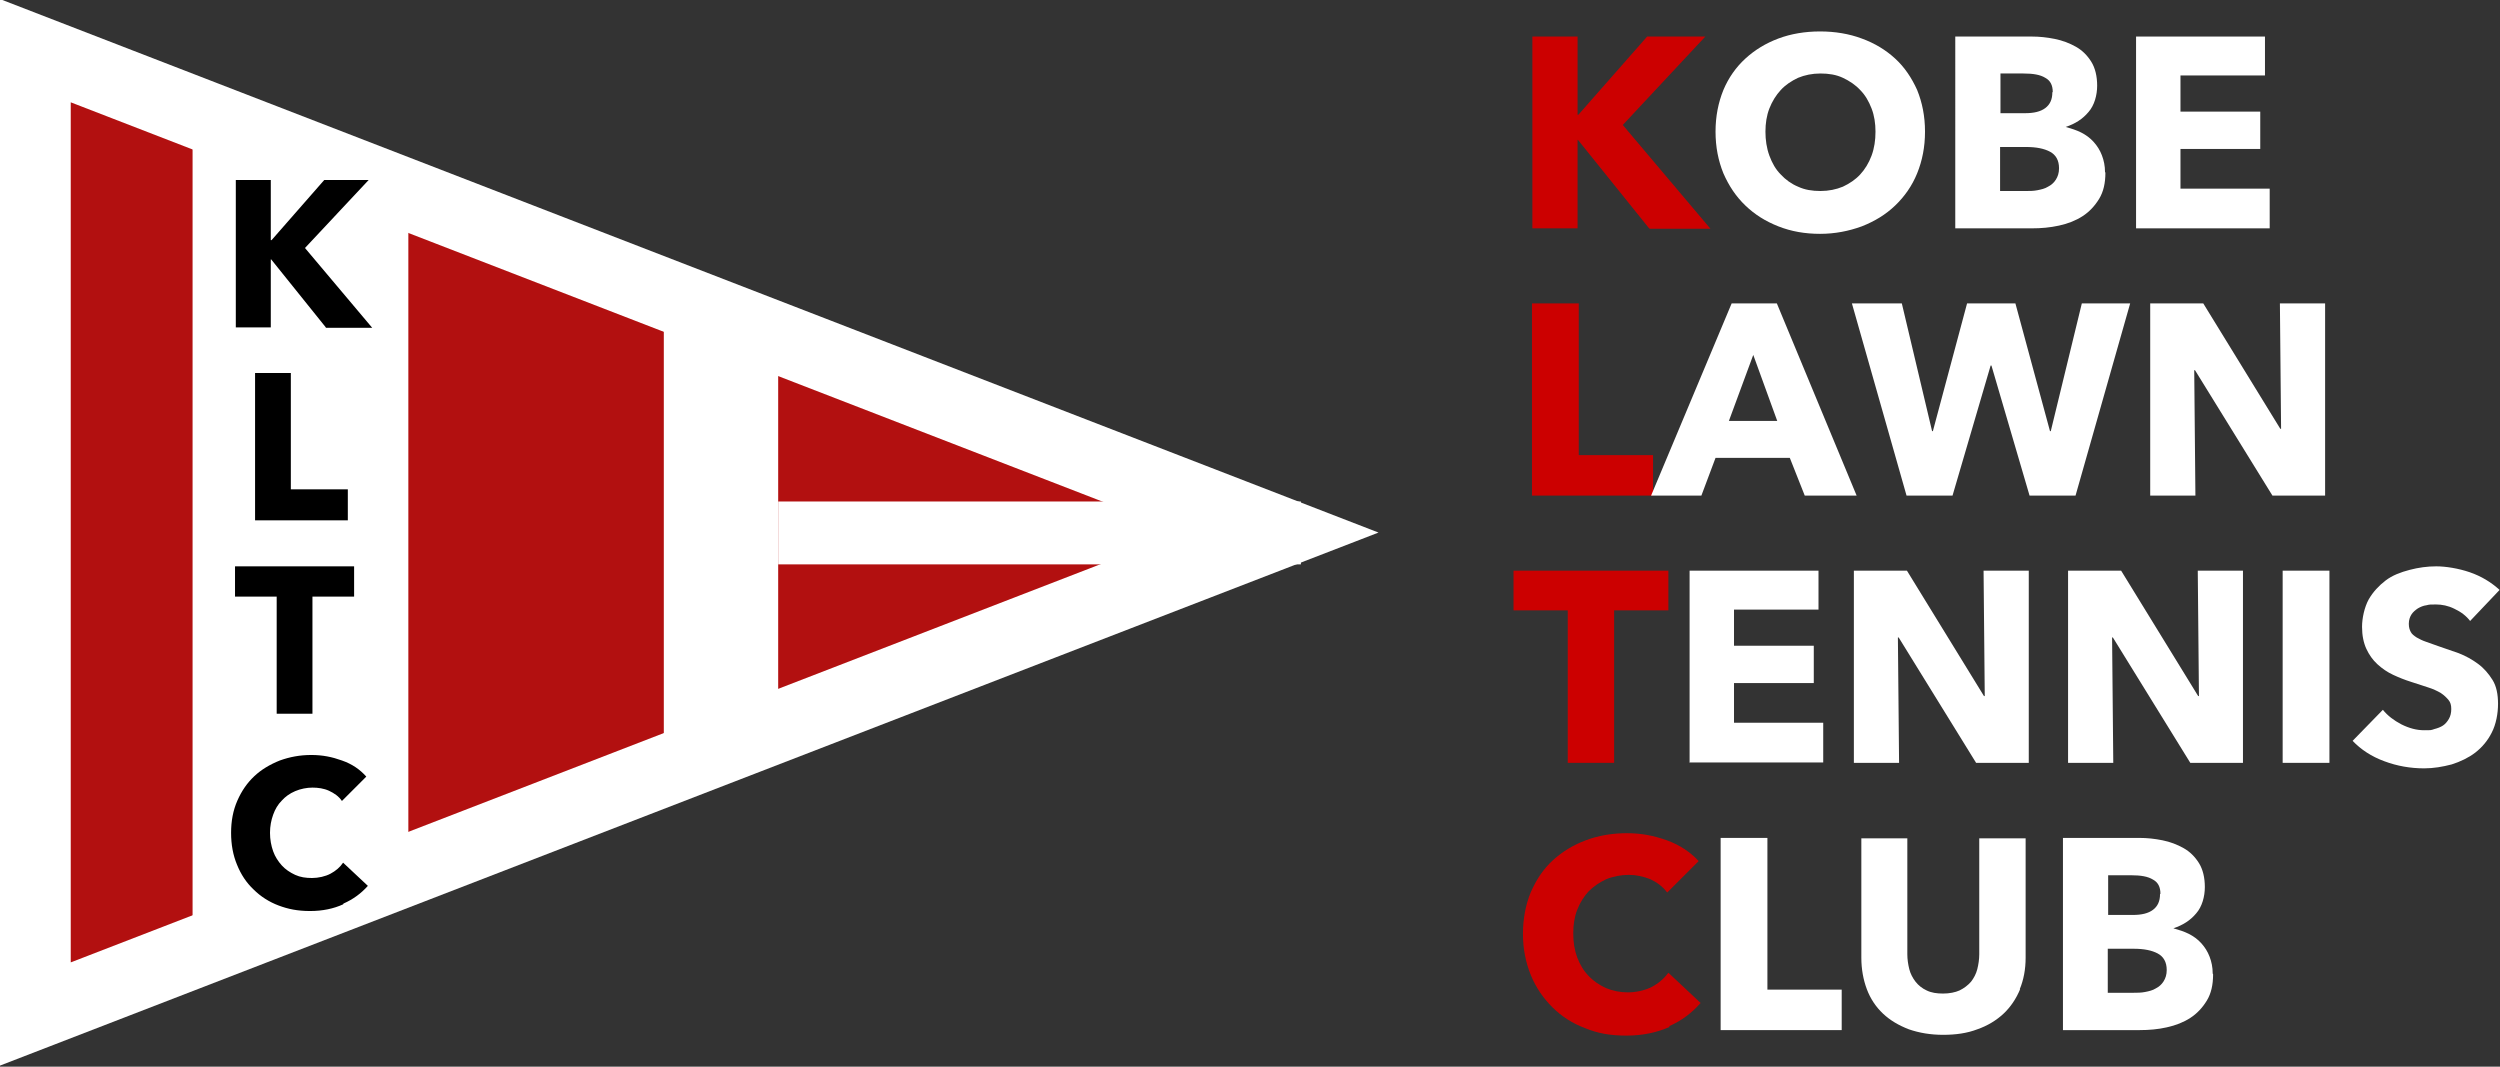 <?xml version="1.0" encoding="UTF-8"?>
<svg xmlns="http://www.w3.org/2000/svg" version="1.1" viewBox="0 0 636.1 271.4">
  <rect x="0" y="0" width="636.1" height="271.4" fill="#333333" stroke="none"/>
  <defs>
    <style>
      .cls-1 {
        fill: none;
        stroke-width: 16px;
      }

      .cls-1, .cls-2 {
        stroke: #fff;
        stroke-miterlimit: 10;
      }

      .cls-3 {
        fill: #c00;
      }

      .cls-4 {
        fill: #fff;
      }

      .cls-2 {
        fill: #b21010;
        stroke-width: 18px;
      }
    </style>
  </defs>
  <!-- Generator: Adobe Illustrator 28.6.0, SVG Export Plug-In . SVG Version: 1.2.0 Build 709)  -->
  <g>
    <g id="_レイヤー_1">
      <g>
        <path d="M82.9,83.5l-13.9-17.3h-.1v17.3h-8.9v-37.5h8.9v15.3h.2l13.4-15.3h11.3l-16.2,17.3,17.1,20.3h-11.8Z"/>
        <path d="M64.9,132.7v-37.5h9.1v29.6h14.5v7.9h-23.6Z"/>
        <path d="M79.5,152.1v29.8h-9.1v-29.8h-10.6v-7.7h30.3v7.7h-10.6Z"/>
        <path d="M87.3,230.4c-2.4,1.1-5.2,1.7-8.4,1.7s-5.6-.5-8-1.4c-2.5-1-4.6-2.3-6.4-4.1s-3.2-3.8-4.2-6.3c-1-2.4-1.5-5.1-1.5-8.1s.5-5.7,1.6-8.2c1-2.4,2.5-4.5,4.3-6.2,1.8-1.7,4-3,6.5-3.9,2.5-.9,5.1-1.4,8-1.4s5.3.5,7.8,1.4c2.6.9,4.6,2.3,6.2,4.1l-6.2,6.2c-.8-1.2-2-2-3.3-2.6-1.4-.6-2.8-.8-4.2-.8s-3,.3-4.4.9c-1.3.6-2.5,1.4-3.4,2.4s-1.7,2.2-2.2,3.6c-.5,1.4-.8,2.9-.8,4.6s.3,3.3.8,4.7c.5,1.4,1.3,2.6,2.2,3.6.9,1,2.1,1.8,3.4,2.4,1.3.6,2.7.8,4.3.8s3.4-.4,4.7-1.1c1.3-.7,2.4-1.6,3.2-2.8l6.3,5.9c-1.7,1.9-3.7,3.4-6.2,4.5h0Z"/>
      </g>
      <g>
        <path class="cls-3" d="M419.6,58.1l-18.1-22.5h-.1v22.5h-11.5V9.3h11.5v19.9h.2l17.5-19.9h14.8l-21,22.5,22.3,26.4h-15.4,0Z"/>
        <path class="cls-4" d="M489.8,33.5c0,3.9-.7,7.4-2,10.6-1.3,3.2-3.2,5.9-5.6,8.2s-5.2,4-8.5,5.3c-3.3,1.2-6.8,1.9-10.6,1.9s-7.3-.6-10.6-1.9-6-3-8.4-5.3c-2.4-2.3-4.2-5-5.6-8.2-1.3-3.2-2-6.7-2-10.6s.7-7.4,2-10.6c1.3-3.1,3.2-5.8,5.6-8,2.4-2.2,5.2-3.9,8.4-5.1,3.2-1.2,6.8-1.8,10.6-1.8s7.4.6,10.6,1.8c3.3,1.2,6.1,2.9,8.5,5.1s4.2,4.9,5.6,8c1.3,3.2,2,6.7,2,10.6ZM477.2,33.5c0-2.1-.3-4.1-1-5.9-.7-1.8-1.6-3.4-2.9-4.7-1.2-1.3-2.7-2.3-4.4-3.1-1.7-.8-3.6-1.1-5.7-1.1s-4,.4-5.7,1.1c-1.7.8-3.2,1.8-4.4,3.1s-2.2,2.9-2.9,4.7c-.7,1.8-1,3.8-1,5.9s.3,4.2,1,6.1c.7,1.9,1.6,3.5,2.9,4.8,1.2,1.3,2.7,2.4,4.4,3.1,1.7.8,3.6,1.1,5.7,1.1s4-.4,5.7-1.1c1.7-.8,3.2-1.8,4.4-3.1,1.2-1.3,2.2-2.9,2.9-4.8.7-1.9,1-3.9,1-6.1Z"/>
        <path class="cls-4" d="M535.7,43.9c0,2.7-.5,4.9-1.6,6.7-1.1,1.8-2.5,3.3-4.2,4.4-1.7,1.1-3.7,1.9-6,2.4s-4.5.7-6.9.7h-19.5V9.3h19.5c1.9,0,3.8.2,5.8.6,2,.4,3.8,1.1,5.4,2,1.6.9,2.9,2.2,3.9,3.8,1,1.6,1.5,3.7,1.5,6.1s-.7,5-2.2,6.7c-1.5,1.8-3.4,3-5.8,3.8h0c1.4.4,2.7.8,3.9,1.4,1.2.6,2.3,1.4,3.2,2.4.9,1,1.6,2.1,2.1,3.4.5,1.3.8,2.7.8,4.3h0ZM522.3,23.4c0-1.7-.6-2.9-1.9-3.6-1.3-.8-3.1-1.1-5.6-1.1h-5.8v10.1h6.3c2.2,0,3.9-.4,5.1-1.3s1.8-2.2,1.8-4h0ZM523.9,42.8c0-2-.8-3.4-2.3-4.2-1.5-.8-3.5-1.2-6.1-1.2h-6.6v11.2h6.6c.9,0,1.9,0,2.9-.2,1-.2,1.9-.4,2.7-.9.8-.4,1.5-1,2-1.8.5-.8.8-1.7.8-2.9h0Z"/>
        <path class="cls-4" d="M543.5,58.1V9.3h32.8v9.9h-21.5v9.2h20.3v9.5h-20.3v10.1h22.7v10.1h-34.1Z"/>
        <path class="cls-3" d="M389.8,126.1v-48.9h11.9v38.6h18.9v10.3s-30.8,0-30.8,0Z"/>
        <path class="cls-4" d="M459.2,126.1l-3.8-9.6h-18.9l-3.6,9.6h-12.8l20.5-48.9h11.5l20.3,48.9h-13.1ZM446.1,90.3l-6.2,16.8h12.3l-6.1-16.8h0Z"/>
        <path class="cls-4" d="M528.1,126.1h-11.7l-9.7-33.1h-.2l-9.7,33.1h-11.7l-13.9-48.9h12.7l7.7,32.5h.2l8.7-32.5h12.3l8.8,32.5h.2l7.9-32.5h12.3l-13.9,48.9Z"/>
        <path class="cls-4" d="M578.2,126.1l-19.7-31.9h-.2l.3,31.9h-11.5v-48.9h13.5l19.6,31.9h.2l-.3-31.9h11.5v48.9h-13.4Z"/>
        <path class="cls-3" d="M410.7,155.3v38.8h-11.8v-38.8h-13.8v-10.1h39.4v10.1h-13.8,0Z"/>
        <path class="cls-4" d="M429.9,194.1v-48.9h32.8v9.9h-21.5v9.2h20.3v9.5h-20.3v10.1h22.7v10.1h-34.1Z"/>
        <path class="cls-4" d="M502.8,194.1l-19.7-31.9h-.2l.3,31.9h-11.5v-48.9h13.5l19.6,31.9h.2l-.3-31.9h11.5v48.9h-13.4Z"/>
        <path class="cls-4" d="M557.3,194.1l-19.7-31.9h-.2l.3,31.9h-11.5v-48.9h13.5l19.6,31.9h.2l-.3-31.9h11.5v48.9h-13.4Z"/>
        <path class="cls-4" d="M580.8,194.1v-48.9h11.9v48.9h-11.9Z"/>
        <path class="cls-4" d="M628.5,158c-1-1.3-2.3-2.3-4-3.1-1.6-.8-3.2-1.1-4.7-1.1s-1.6,0-2.4.2c-.8.1-1.5.4-2.2.8-.6.4-1.2.9-1.6,1.5-.4.6-.7,1.4-.7,2.4s.2,1.5.5,2.1c.3.6.9,1,1.5,1.4.7.4,1.5.8,2.4,1.1.9.3,2,.7,3.1,1.1,1.7.6,3.4,1.2,5.2,1.8,1.8.7,3.4,1.6,4.9,2.7s2.7,2.5,3.7,4.1c1,1.6,1.4,3.7,1.4,6.1s-.5,5.2-1.6,7.3c-1,2-2.4,3.7-4.2,5.1-1.7,1.3-3.8,2.3-6,3-2.3.6-4.6,1-7,1-3.5,0-6.9-.6-10.1-1.8-3.3-1.2-6-3-8.1-5.2l7.7-7.9c1.2,1.5,2.8,2.7,4.7,3.7,2,1,3.9,1.5,5.8,1.5s1.7,0,2.6-.3c.8-.2,1.6-.5,2.2-.9s1.1-1,1.5-1.7c.4-.7.6-1.5.6-2.5s-.2-1.7-.7-2.3c-.5-.6-1.1-1.2-2-1.8-.9-.5-1.9-1-3.2-1.4-1.3-.4-2.7-.9-4.3-1.4-1.6-.5-3.1-1.1-4.6-1.8-1.5-.7-2.8-1.6-4-2.7-1.2-1.1-2.1-2.4-2.8-3.9-.7-1.5-1.1-3.4-1.1-5.6s.6-5,1.7-7c1.1-1.9,2.6-3.5,4.3-4.8s3.8-2.1,6.1-2.7c2.3-.6,4.5-.9,6.8-.9s5.6.5,8.5,1.5c2.9,1,5.4,2.5,7.6,4.5l-7.5,7.9h0Z"/>
        <path class="cls-3" d="M424.8,261.3c-3.2,1.4-6.8,2.2-11,2.2s-7.3-.6-10.5-1.9c-3.2-1.2-6-3-8.3-5.3-2.3-2.3-4.2-5-5.5-8.2-1.3-3.2-2-6.7-2-10.5s.7-7.5,2-10.6c1.4-3.2,3.2-5.9,5.6-8.1,2.4-2.2,5.2-3.9,8.4-5.1,3.2-1.2,6.7-1.8,10.4-1.8s6.8.6,10.2,1.8c3.3,1.2,6,3,8.1,5.3l-8,8c-1.1-1.5-2.6-2.6-4.3-3.4-1.8-.7-3.6-1.1-5.5-1.1s-4,.4-5.7,1.1c-1.7.8-3.2,1.8-4.5,3.1-1.2,1.3-2.2,2.9-2.9,4.7-.7,1.8-1,3.8-1,6s.3,4.2,1,6.1c.7,1.8,1.6,3.4,2.9,4.7,1.2,1.3,2.7,2.3,4.4,3.1,1.7.7,3.6,1.1,5.6,1.1s4.4-.5,6.1-1.4c1.7-.9,3.1-2.1,4.2-3.6l8.2,7.7c-2.2,2.5-4.8,4.5-8,5.9h0Z"/>
        <path class="cls-4" d="M437.8,262.1v-48.9h11.9v38.6h18.9v10.3h-30.8Z"/>
        <path class="cls-4" d="M514,251.7c-1,2.4-2.4,4.5-4.2,6.2-1.8,1.7-4.1,3.1-6.7,4-2.6,1-5.5,1.4-8.7,1.4s-6.1-.5-8.7-1.4c-2.6-1-4.8-2.3-6.6-4s-3.2-3.8-4.1-6.2-1.4-5.1-1.4-8v-30.4h11.7v29.5c0,1.3.2,2.6.5,3.8.3,1.2.9,2.3,1.6,3.2.7.9,1.7,1.7,2.8,2.2,1.2.6,2.6.8,4.2.8s3.1-.3,4.2-.8c1.2-.6,2.1-1.3,2.9-2.2.7-.9,1.3-2,1.6-3.2.3-1.2.5-2.5.5-3.8v-29.5h11.8v30.4c0,2.9-.5,5.6-1.5,8h0Z"/>
        <path class="cls-4" d="M563.1,247.9c0,2.7-.5,4.9-1.6,6.7-1.1,1.8-2.5,3.3-4.2,4.4-1.7,1.1-3.7,1.9-6,2.4-2.2.5-4.5.7-6.9.7h-19.5v-48.9h19.5c1.9,0,3.8.2,5.8.6,2,.4,3.8,1.1,5.4,2,1.6.9,2.9,2.2,3.9,3.8,1,1.6,1.5,3.7,1.5,6.1s-.7,5-2.2,6.7c-1.5,1.8-3.4,3-5.8,3.8h0c1.4.4,2.7.8,3.9,1.4,1.2.6,2.3,1.4,3.2,2.4.9,1,1.6,2.1,2.1,3.4.5,1.3.8,2.7.8,4.3h0ZM549.7,227.4c0-1.7-.6-2.9-1.9-3.6-1.3-.8-3.1-1.1-5.6-1.1h-5.8v10.1h6.3c2.2,0,3.9-.4,5.1-1.3s1.8-2.2,1.8-4h0ZM551.3,246.8c0-2-.8-3.4-2.3-4.2-1.5-.8-3.5-1.2-6.1-1.2h-6.6v11.2h6.6c.9,0,1.9,0,2.9-.2,1-.2,1.9-.4,2.7-.9.8-.4,1.5-1,2-1.8.5-.8.8-1.7.8-2.9h0Z"/>
      </g>
      <g>
        <polygon class="cls-2" points="9 12.9 9 258 325.8 135.5 9 12.9"/>
        <polygon class="cls-4" points="103.9 216.3 49 247.7 49 22.7 103.9 54.1 103.9 216.3"/>
        <polygon class="cls-4" points="198 185.1 168.9 204.4 168.9 66 198 85.3 198 185.1"/>
        <line class="cls-1" x1="198" y1="135.6" x2="331" y2="135.6"/>
        <g>
          <path d="M82.9,83.3l-13.9-17.3h-.1v17.3h-8.9v-37.5h8.9v15.3h.2l13.4-15.3h11.3l-16.2,17.3,17.1,20.3h-11.8Z"/>
          <path d="M64.9,132.4v-37.5h9.1v29.6h14.5v7.9s-23.6,0-23.6,0Z"/>
          <path d="M79.5,151.8v29.8h-9.1v-29.8h-10.6v-7.7h30.3v7.7h-10.6Z"/>
          <path d="M87.3,230.1c-2.4,1.1-5.2,1.7-8.4,1.7s-5.6-.5-8-1.4-4.6-2.3-6.4-4.1c-1.8-1.7-3.2-3.8-4.2-6.3-1-2.4-1.5-5.1-1.5-8.1s.5-5.7,1.6-8.2,2.5-4.5,4.3-6.2,4-3,6.5-4c2.5-.9,5.1-1.4,8-1.4s5.3.5,7.8,1.4c2.6.9,4.6,2.3,6.2,4.1l-6.2,6.2c-.8-1.2-2-2-3.3-2.6s-2.8-.8-4.2-.8-3,.3-4.4.9-2.5,1.4-3.4,2.4c-1,1-1.7,2.2-2.2,3.6s-.8,2.9-.8,4.6.3,3.3.8,4.7c.5,1.4,1.3,2.6,2.2,3.6.9,1,2.1,1.8,3.4,2.4s2.7.8,4.3.8,3.4-.4,4.7-1.1c1.3-.7,2.4-1.6,3.2-2.8l6.3,5.9c-1.7,1.9-3.7,3.4-6.2,4.5h0Z"/>
        </g>
      </g>
    </g>
  </g>
</svg>